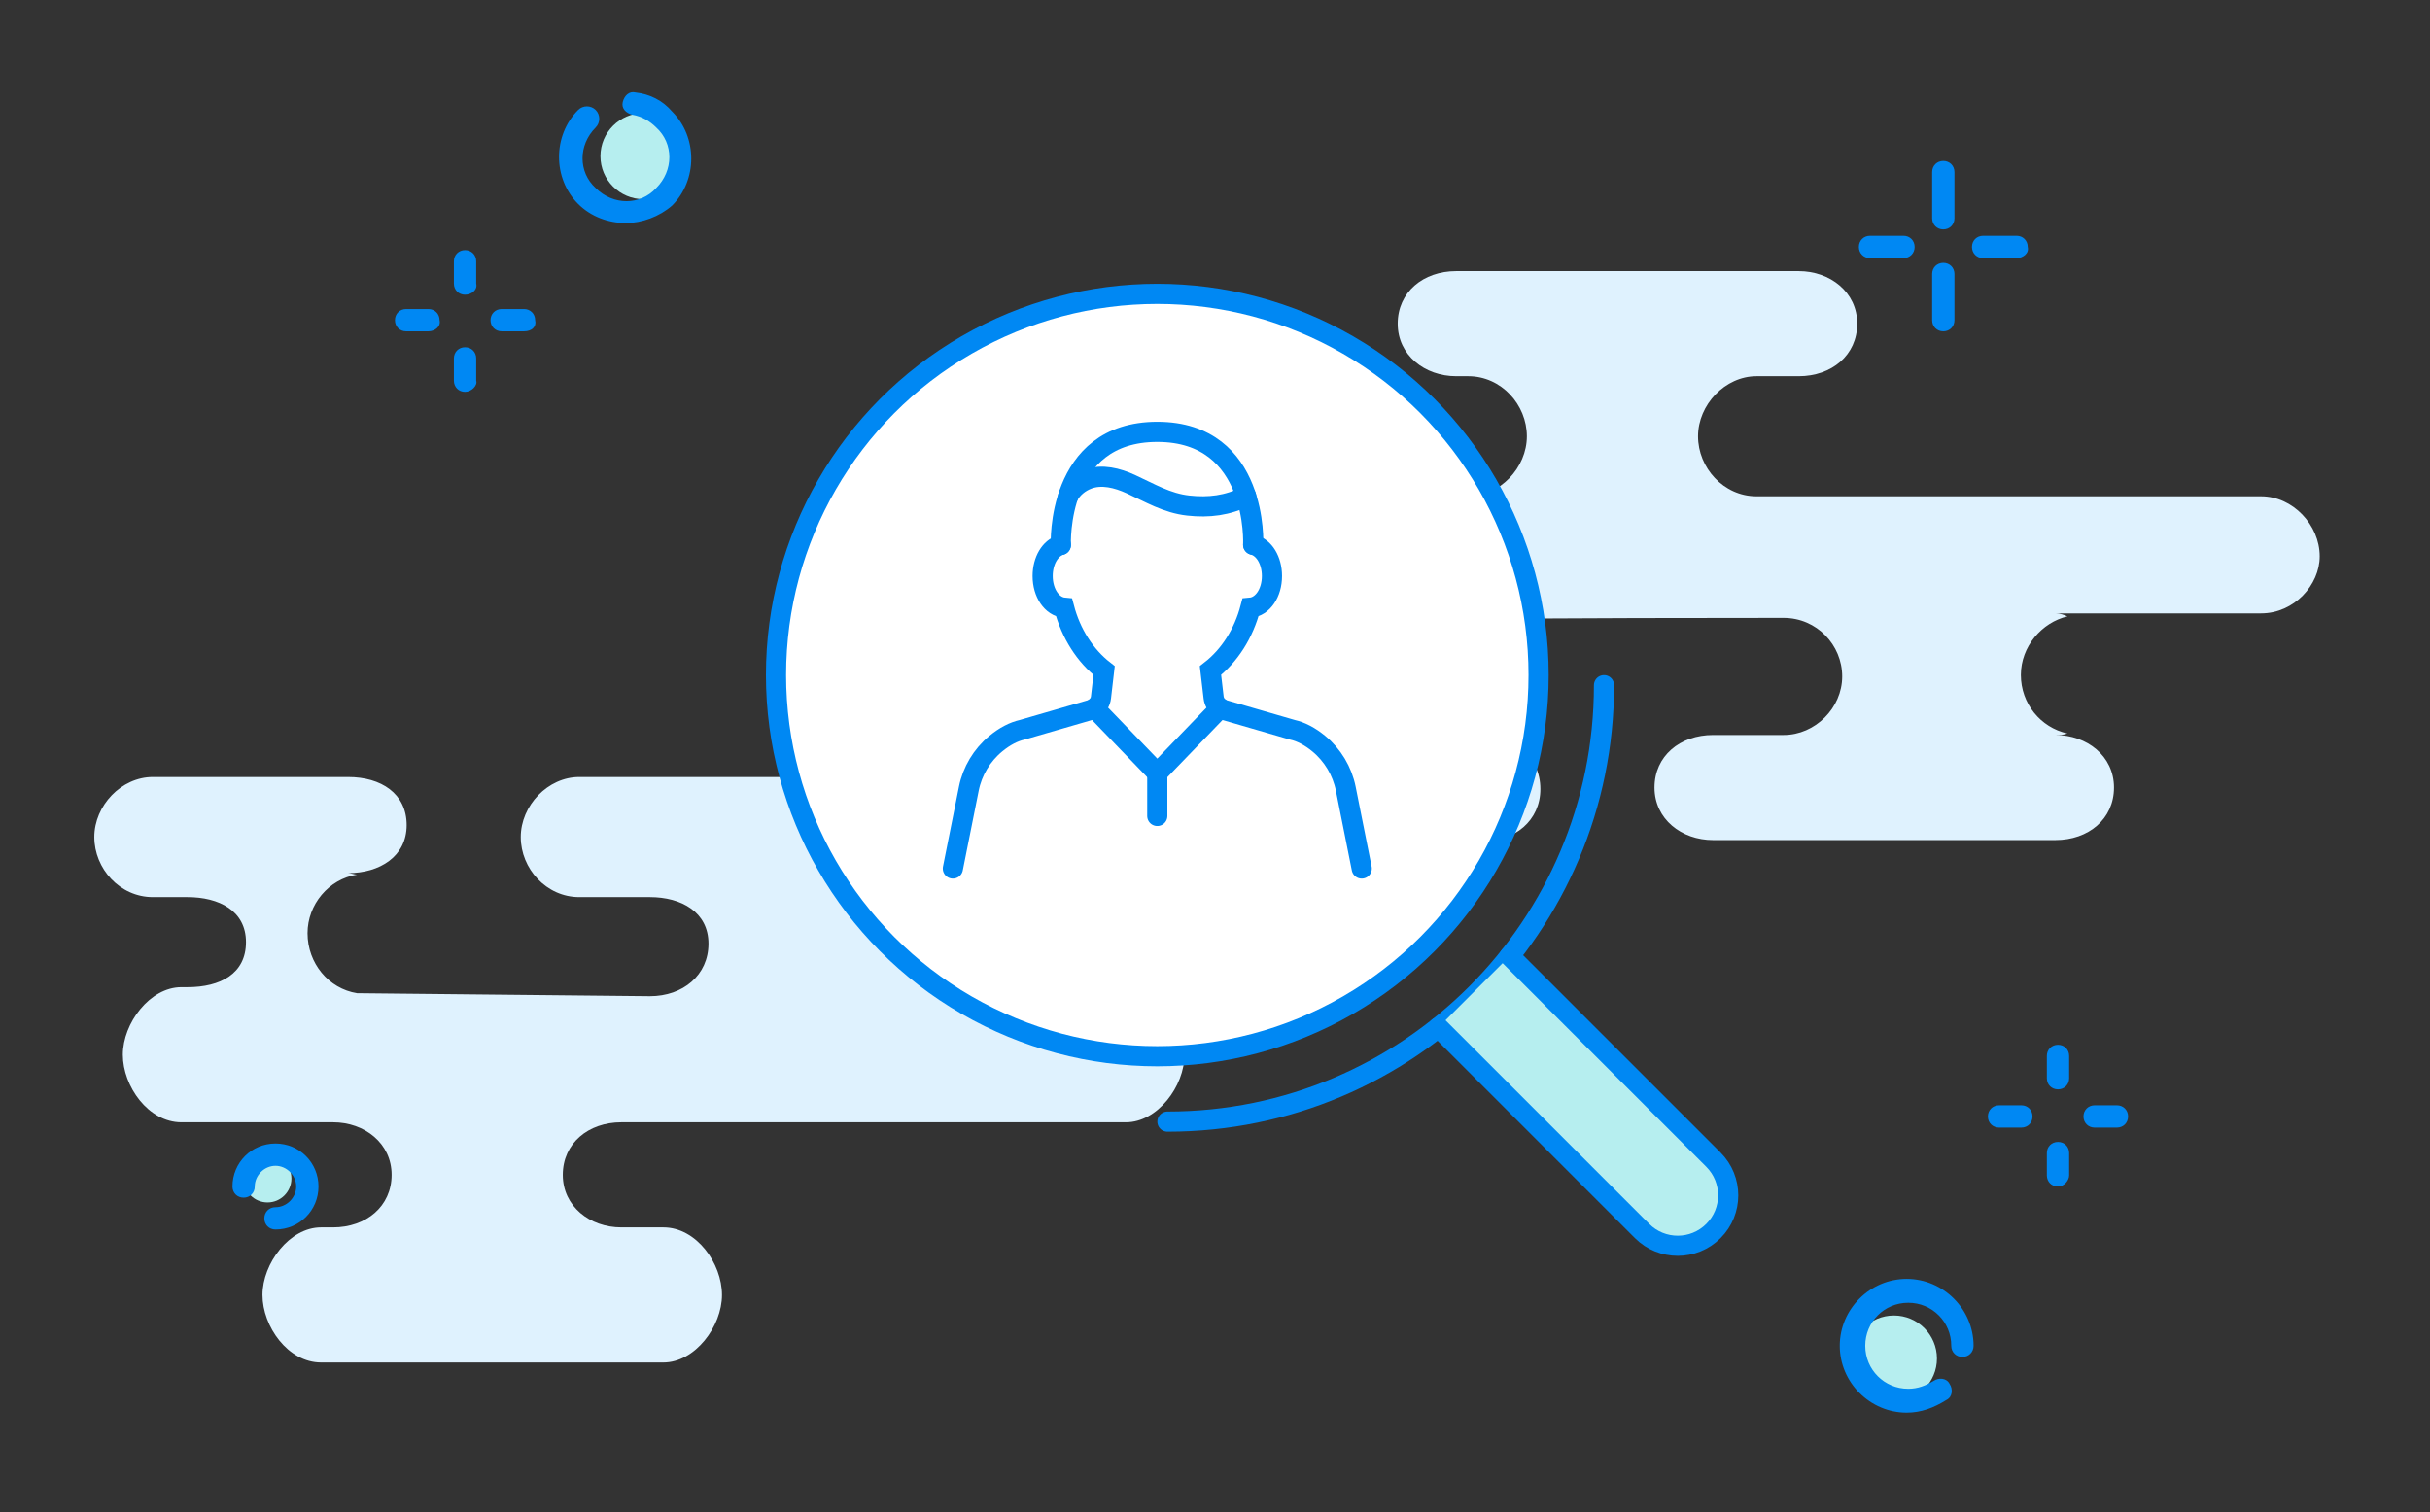 <?xml version="1.0" encoding="utf-8"?>
<!-- Generator: Adobe Illustrator 17.0.0, SVG Export Plug-In . SVG Version: 6.00 Build 0)  -->
<!DOCTYPE svg PUBLIC "-//W3C//DTD SVG 1.1//EN" "http://www.w3.org/Graphics/SVG/1.1/DTD/svg11.dtd">
<svg version="1.1" id="Layer_1" xmlns="http://www.w3.org/2000/svg" xmlns:xlink="http://www.w3.org/1999/xlink" x="0px" y="0px"
	 width="361.482px" height="224.989px" viewBox="0 0 361.482 224.989" enable-background="new 0 0 361.482 224.989"
	 xml:space="preserve">
<rect x="0" y="0" width="361.482" height="224.989" fill="#333333" stroke="none"/>
<path fill="#DFF2FE" d="M336.363,91.272h-30.603c0.67,0,1.34,0.223,1.787,0.447c-3.797,0.894-6.925,4.468-6.925,8.712
	c0,4.244,2.904,7.818,6.925,8.712c-0.67,0.223-1.117,0.223-1.787,0.223c4.691,0,8.712,3.127,8.712,7.818s-3.797,7.818-8.712,7.818
	h-50.93c-4.691,0-8.712-3.127-8.712-7.818s3.797-7.818,8.712-7.818h10.499c4.691,0,8.712-4.021,8.712-8.712
	s-3.797-8.712-8.712-8.712c0,0-44.005,0-43.559,0.223c-4.244,0.67-7.371,4.244-7.371,8.712c0,4.244,3.127,8.042,7.371,8.712h-1.34
	c4.691,0,8.712,2.904,8.712,7.818c0,4.691-3.797,7.818-8.712,7.818h-29.039c-4.691,0-8.712-3.127-8.712-7.818
	s3.797-7.818,8.712-7.818h5.138c4.691,0,8.712-4.244,8.712-8.935c0-4.691-3.797-8.935-8.712-8.935h-0.67
	c-4.691,0-8.712-4.244-8.712-8.935c0-4.691,3.797-8.935,8.712-8.935h22.561c4.691,0,8.712-4.244,8.712-8.935
	c0-4.691-3.797-8.935-8.712-8.935h-1.787c-4.691,0-8.712-3.127-8.712-7.818s3.797-7.818,8.712-7.818h50.93
	c4.691,0,8.712,3.127,8.712,7.818s-3.797,7.818-8.712,7.818h-6.255c-4.691,0-8.712,4.244-8.712,8.935
	c0,4.691,3.797,8.935,8.712,8.935h75.055c4.691,0,8.712,4.244,8.712,8.935C345.075,87.028,341.278,91.272,336.363,91.272
	L336.363,91.272z M167.713,147.117H137.11c0.67,0,1.34,0.223,1.787,0c-3.797-0.894-6.925-4.244-6.925-8.488s2.904-7.595,6.925-8.488
	c-0.67-0.223-1.117-0.223-1.787-0.223c4.691,0,8.712-2.457,8.712-7.148s-3.797-7.148-8.712-7.148H86.18
	c-4.691,0-8.712,4.244-8.712,8.935s3.797,8.935,8.712,8.935h10.499c4.691,0,8.712,2.234,8.712,6.925s-3.797,7.818-8.712,7.818
	c0,0-44.005-0.447-43.559-0.447c-4.244-0.67-7.371-4.468-7.371-8.935c0-4.244,3.127-8.042,7.371-8.712
	c-0.447,0-0.894-0.223-1.34-0.223c4.691,0,8.712-2.457,8.712-7.148s-3.797-7.148-8.712-7.148H22.741
	c-4.691,0-8.712,4.244-8.712,8.935c0,4.691,3.797,8.935,8.712,8.935h5.138c4.691,0,8.712,2.01,8.712,6.701
	c0,4.691-3.797,6.701-8.712,6.701h-0.894c-4.691,0-8.712,5.361-8.712,10.052c0,4.691,3.797,10.052,8.712,10.052h22.561
	c4.691,0,8.712,3.127,8.712,7.818s-3.797,7.818-8.712,7.818h-1.787c-4.691,0-8.712,5.361-8.712,10.052s3.797,10.052,8.712,10.052
	h50.93c4.691,0,8.712-5.361,8.712-10.052s-3.797-10.052-8.712-10.052h-6.255c-4.691,0-8.712-3.127-8.712-7.818
	s3.797-7.818,8.712-7.818h75.055c4.691,0,8.712-5.361,8.712-10.052C176.425,152.478,172.627,147.116,167.713,147.117
	L167.713,147.117z"/>
<g>
	<path fill="#FFFFFF" stroke="#0088F3" stroke-width="3" stroke-linecap="round" stroke-miterlimit="10" d="M716.482,82.969v65.24
		c0,3.466-2.81,6.276-6.276,6.276"/>
	<path fill="#FFFFFF" stroke="#0088F3" stroke-width="3" stroke-linecap="round" stroke-miterlimit="10" d="M715.19,36.905
		c3.466,0,6.276,2.81,6.276,6.276v36.581c0,1.366-0.986,2.539-2.332,2.767"/>
	<path fill="none" stroke="#0088F3" stroke-width="3" stroke-linecap="round" stroke-miterlimit="10" d="M676.692,36.905V23.857
		c0-4.059-3.29-7.349-7.349-7.349"/>
	<path fill="none" stroke="#0088F3" stroke-width="3" stroke-linecap="round" stroke-miterlimit="10" d="M665.046,26.218
		c0.472,0,0.854,0.364,0.854,0.814v9.872"/>
	<path fill="#B6EEEF" stroke="#0088F3" stroke-width="2.965" stroke-linejoin="round" stroke-miterlimit="10" d="M710.089,148.092
		c0-5.403,0-10.806,0-16.208"/>
</g>
<g>
	<path fill="#0088F3" d="M289.082,34.138c-0.948,0-1.659-0.711-1.659-1.659v-6.872c0-0.948,0.711-1.659,1.659-1.659
		s1.659,0.711,1.659,1.659v6.872C290.741,33.427,290.03,34.138,289.082,34.138z M289.082,49.304c-0.948,0-1.659-0.711-1.659-1.659
		v-6.872c0-0.948,0.711-1.659,1.659-1.659s1.659,0.711,1.659,1.659v6.872C290.741,48.593,290.03,49.304,289.082,49.304z
		 M283.158,38.403h-4.976c-0.948,0-1.659-0.711-1.659-1.659c0-0.948,0.711-1.659,1.659-1.659h4.976c0.948,0,1.659,0.711,1.659,1.659
		C284.817,37.693,284.106,38.403,283.158,38.403z M299.982,38.403h-4.976c-0.948,0-1.659-0.711-1.659-1.659
		c0-0.948,0.711-1.659,1.659-1.659h4.976c0.948,0,1.659,0.711,1.659,1.659C301.878,37.693,300.93,38.403,299.982,38.403z"/>
</g>
<g>
	<path fill="#0088F3" d="M306.144,162.099c-0.948,0-1.659-0.711-1.659-1.659v-3.318c0-0.948,0.711-1.659,1.659-1.659
		s1.659,0.711,1.659,1.659v3.318C307.802,161.388,307.091,162.099,306.144,162.099z M306.144,176.553
		c-0.948,0-1.659-0.711-1.659-1.659v-3.317c0-0.948,0.711-1.659,1.659-1.659s1.659,0.711,1.659,1.659v3.317
		C307.802,175.606,307.091,176.553,306.144,176.553z M300.693,167.786h-3.318c-0.948,0-1.659-0.711-1.659-1.659
		s0.711-1.659,1.659-1.659h3.318c0.948,0,1.659,0.711,1.659,1.659S301.641,167.786,300.693,167.786z M314.911,167.786h-3.318
		c-0.948,0-1.659-0.711-1.659-1.659s0.711-1.659,1.659-1.659h3.318c0.948,0,1.659,0.711,1.659,1.659
		S315.859,167.786,314.911,167.786z"/>
</g>
<g>
	<path fill="#0088F3" d="M69.18,43.854c-0.948,0-1.659-0.711-1.659-1.659v-3.317c0-0.948,0.711-1.659,1.659-1.659
		c0.948,0,1.659,0.711,1.659,1.659v3.317C71.075,43.143,70.128,43.854,69.18,43.854z M69.18,58.308
		c-0.948,0-1.659-0.711-1.659-1.659v-3.317c0-0.948,0.711-1.659,1.659-1.659c0.948,0,1.659,0.711,1.659,1.659v3.317
		C71.075,57.361,70.128,58.308,69.18,58.308z M63.73,49.304h-3.317c-0.948,0-1.659-0.711-1.659-1.659
		c0-0.948,0.711-1.659,1.659-1.659h3.317c0.948,0,1.659,0.711,1.659,1.659C65.625,48.593,64.677,49.304,63.73,49.304z
		 M77.947,49.304H74.63c-0.948,0-1.659-0.711-1.659-1.659c0-0.948,0.711-1.659,1.659-1.659h3.317c0.948,0,1.659,0.711,1.659,1.659
		C79.843,48.593,79.132,49.304,77.947,49.304z"/>
</g>
<circle fill="#B6EEEF" cx="281.736" cy="202.145" r="6.398"/>
<path fill="#0088F3" d="M283.632,210.202c-5.45,0-9.952-4.502-9.952-9.952c0-5.45,4.502-9.952,9.952-9.952s9.952,4.502,9.952,9.952
	c0,0.948-0.711,1.659-1.659,1.659s-1.659-0.711-1.659-1.659c0-3.554-2.844-6.398-6.398-6.398c-3.554,0-6.398,2.844-6.398,6.398
	c0,3.554,2.844,6.398,6.398,6.398c1.422,0,2.607-0.474,3.791-1.185c0.711-0.474,1.896-0.474,2.37,0.474
	c0.474,0.711,0.474,1.896-0.474,2.37C287.66,209.491,285.765,210.202,283.632,210.202L283.632,210.202z"/>
<circle fill="#B6EEEF" cx="95.72" cy="23.238" r="6.398"/>
<path fill="#0088F3" d="M93.113,33.19c-2.607,0-5.213-0.948-7.109-2.844c-3.791-3.791-3.791-10.189,0-13.981
	c0.711-0.711,1.896-0.711,2.607,0c0.711,0.711,0.711,1.896,0,2.607c-2.607,2.607-2.607,6.635,0,9.005
	c2.607,2.607,6.635,2.607,9.005,0c2.607-2.607,2.607-6.635,0-9.005c-0.948-0.948-2.133-1.659-3.554-1.896
	c-0.948-0.237-1.659-0.948-1.422-1.896c0.237-0.948,0.948-1.659,1.896-1.422c2.133,0.237,4.028,1.185,5.45,2.844
	c3.791,3.791,3.791,10.189,0,13.981C98.089,32.242,95.483,33.19,93.113,33.19L93.113,33.19z"/>
<g>
	<circle fill="#B6EEEF" cx="39.796" cy="175.369" r="3.554"/>
	<path fill="#0088F3" d="M40.981,182.951c-0.948,0-1.659-0.711-1.659-1.659c0-0.948,0.711-1.659,1.659-1.659
		c1.659,0,3.081-1.422,3.081-3.081c0-1.659-1.422-3.081-3.081-3.081c-1.659,0-3.081,1.422-3.081,3.081
		c0,0.948-0.711,1.659-1.659,1.659s-1.659-0.711-1.659-1.659c0-3.554,2.844-6.398,6.398-6.398c3.554,0,6.398,2.844,6.398,6.398
		S44.535,182.951,40.981,182.951z"/>
</g>
<g>
	
		<circle fill="#FFFFFF" stroke="#0088F3" stroke-width="3" stroke-linecap="round" stroke-miterlimit="10" cx="172.158" cy="100.447" r="56.72"/>
	<g>
		<path fill="none" stroke="#0088F3" stroke-width="3" stroke-linecap="round" stroke-miterlimit="10" d="M202.567,129.238
			l-2.372-11.874c-0.524-2.618-1.946-5.001-4.011-6.706c-1.318-1.084-2.653-1.782-3.931-2.063l-10.139-2.944
			c-0.22-0.064-0.429-0.162-0.619-0.29c-0.535-0.36-0.885-0.936-0.96-1.576l-0.468-4.012c2.84-2.205,4.939-5.499,5.947-9.347
			c1.81-0.161,3.201-2.174,3.201-4.714c0-2.348-1.179-4.246-2.794-4.651"/>
		<path fill="none" stroke="#0088F3" stroke-width="3" stroke-linecap="round" stroke-miterlimit="10" d="M157.81,81.086
			c-1.57,0.448-2.706,2.32-2.706,4.626c0,2.538,1.383,4.549,3.19,4.714c1.013,3.844,3.112,7.139,5.95,9.347l-0.464,4.012
			c-0.074,0.64-0.424,1.216-0.959,1.576c-0.19,0.128-0.398,0.226-0.618,0.289l-10.105,2.933c-1.31,0.289-2.647,0.988-3.963,2.074
			c-2.072,1.711-3.495,4.092-4.014,6.706l-2.372,11.874"/>
		<path fill="none" stroke="#0088F3" stroke-width="3" stroke-linecap="round" stroke-miterlimit="10" d="M186.421,81.061
			c0,0,0.838-16.802-14.265-16.802c-15.102,0-14.347,16.827-14.347,16.827"/>
		<path fill="none" stroke="#0088F3" stroke-width="3" stroke-linecap="round" stroke-miterlimit="10" d="M158.885,73.867
			c0.588-1.205,1.738-2.132,2.998-2.59c2.046-0.744,4.34-0.149,6.321,0.755c2.861,1.306,5.36,2.842,8.567,3.195
			c3.056,0.337,5.856-0.002,8.601-1.402"/>
		
			<line fill="none" stroke="#0088F3" stroke-width="3" stroke-linecap="round" stroke-miterlimit="10" x1="162.821" y1="105.361" x2="172.156" y2="115.039"/>
		
			<line fill="none" stroke="#0088F3" stroke-width="3" stroke-linecap="round" stroke-miterlimit="10" x1="181.492" y1="105.361" x2="172.156" y2="115.039"/>
		
			<line fill="none" stroke="#0088F3" stroke-width="3" stroke-linecap="round" stroke-miterlimit="10" x1="172.156" y1="115.039" x2="172.156" y2="121.411"/>
	</g>
	<path fill="none" stroke="#0088F3" stroke-width="3" stroke-linecap="round" stroke-miterlimit="10" d="M173.667,166.896
		c35.865,0,64.94-29.075,64.94-64.94"/>
	<path fill="#B6EEEF" stroke="#0088F3" stroke-width="3" stroke-linecap="round" stroke-miterlimit="10" d="M224.584,142.261
		l30.3,30.3c2.931,2.93,2.931,7.682,0,10.612l0,0c-2.93,2.931-7.682,2.931-10.612,0l-30.3-30.3"/>
</g>
</svg>
